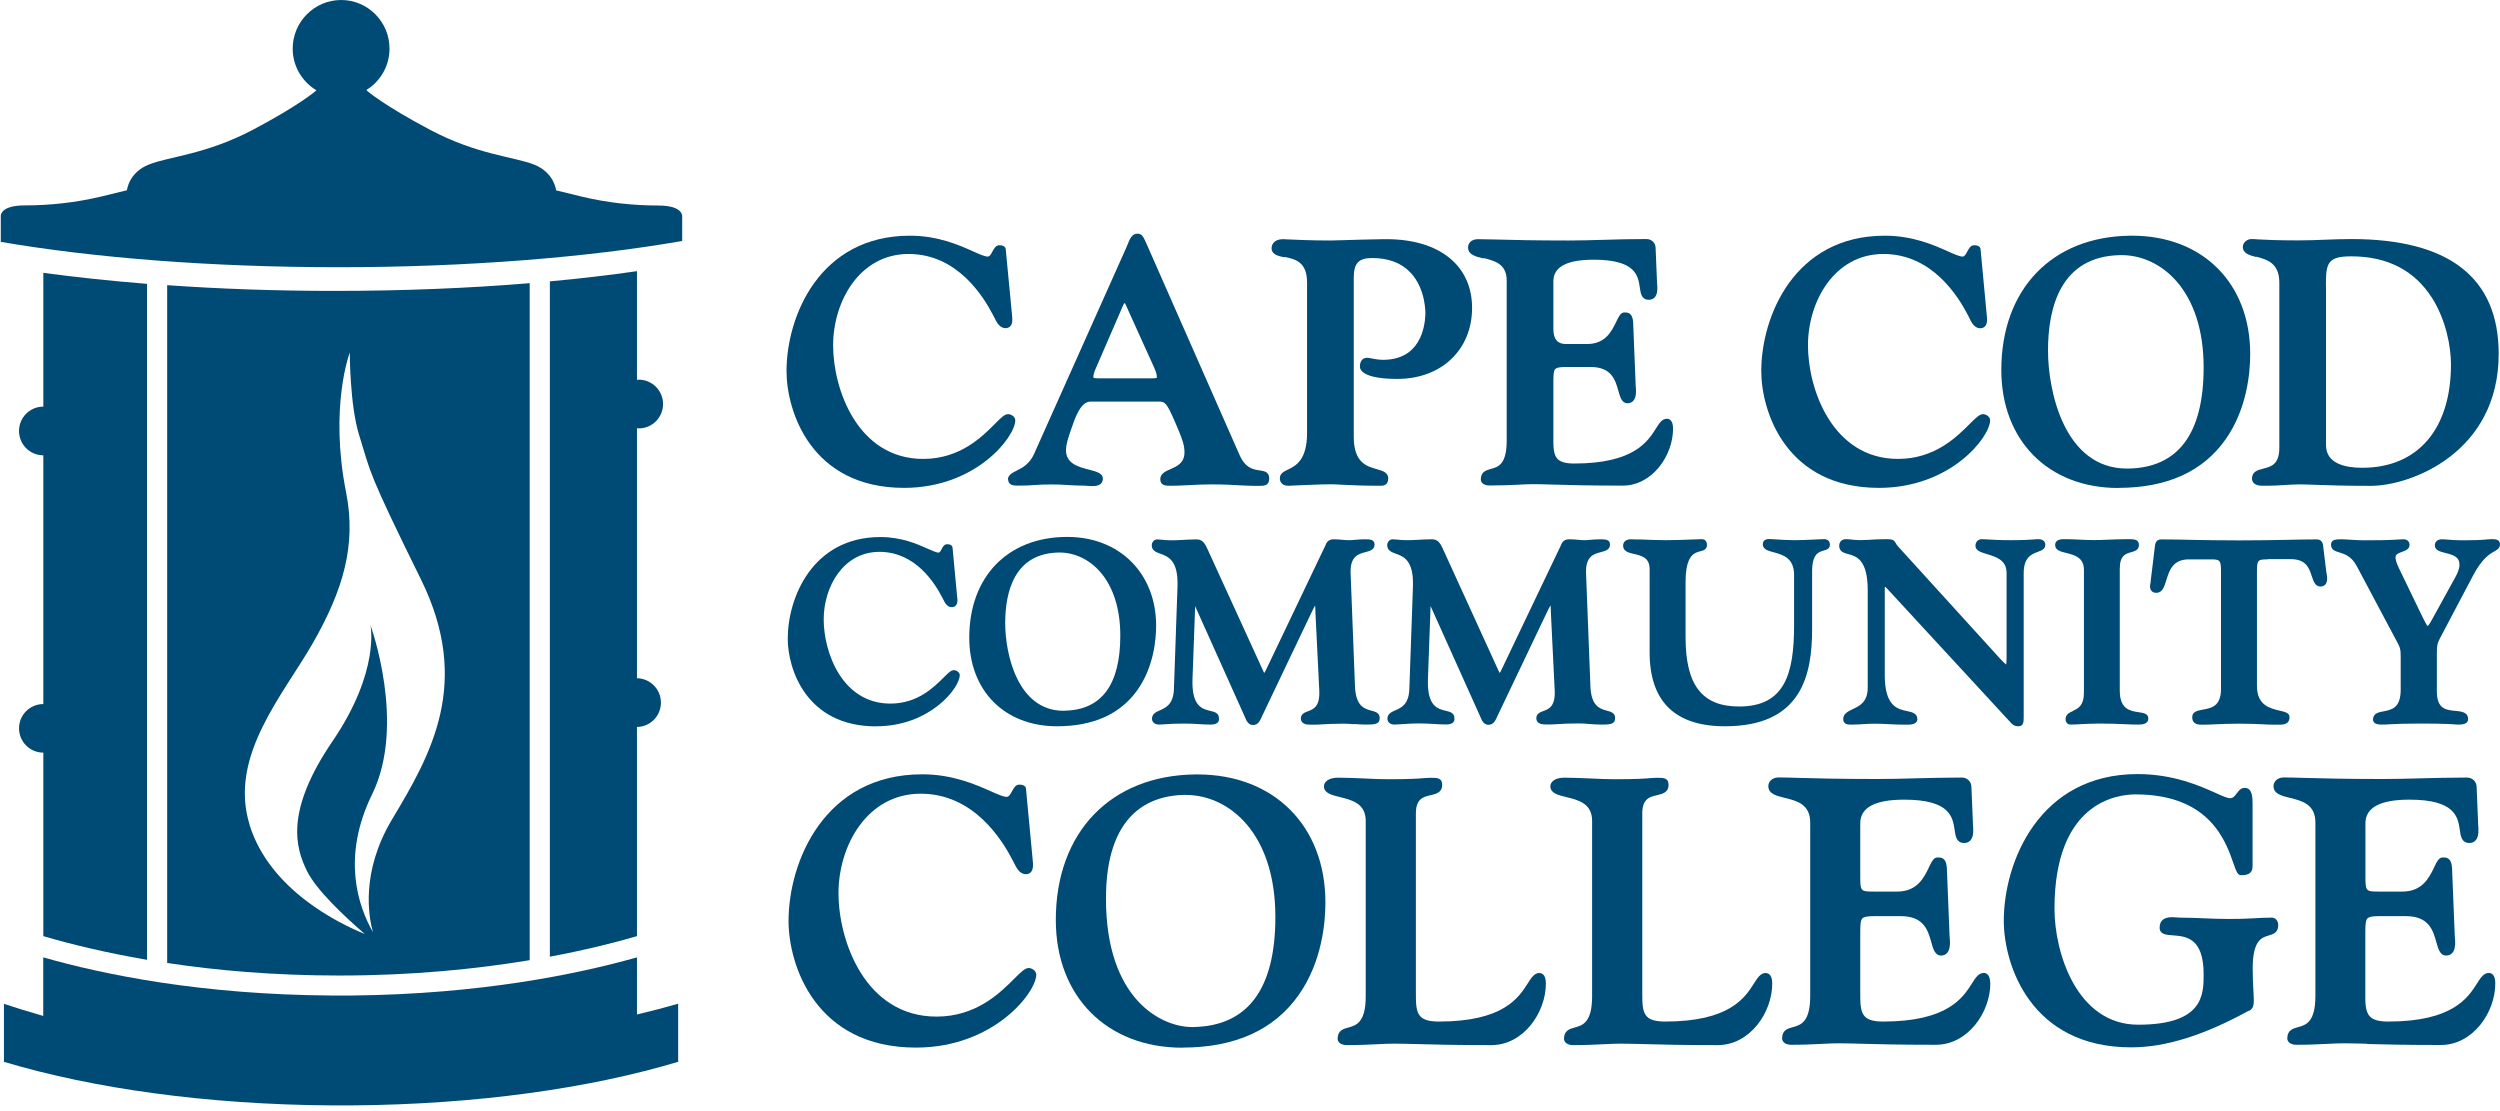 <svg width="108" height="48" viewBox="0 0 108 48" fill="none" xmlns="http://www.w3.org/2000/svg">
<g clip-path="url(#clip0_13368_8298)">
<path d="M44.764 42.094C44.764 41.934 44.571 41.818 44.44 41.818C44.281 41.818 44.106 41.993 43.821 42.274C43.207 42.89 42.177 43.917 40.46 43.917C37.374 43.917 36.223 40.645 36.223 38.584C36.223 36.524 37.466 34.288 39.773 34.288C42.08 34.288 43.299 36.3 43.749 37.168C43.768 37.202 43.787 37.241 43.807 37.28C43.908 37.484 44.044 37.765 44.319 37.765C44.435 37.765 44.503 37.716 44.537 37.673C44.653 37.542 44.629 37.314 44.614 37.168L44.324 34.09C44.324 34.041 44.305 33.896 44.034 33.896C43.87 33.896 43.792 34.046 43.72 34.182C43.642 34.327 43.584 34.424 43.487 34.424C43.347 34.424 43.11 34.318 42.801 34.182C42.143 33.891 41.151 33.45 39.84 33.45C35.603 33.45 34.065 37.236 34.065 39.787C34.065 41.678 35.217 45.256 39.57 45.256C42.926 45.256 44.769 42.88 44.769 42.094" fill="#004A76"/>
<path d="M51.178 34.342H51.232C53.094 34.342 55.096 35.99 55.096 39.612C55.096 42.73 53.901 44.33 51.546 44.368H51.488C50.206 44.368 47.778 43.21 47.778 38.822C47.778 35.166 49.631 34.366 51.183 34.337M51.082 45.256C53.36 45.256 55.053 44.485 56.112 42.972C57.108 41.547 57.258 39.864 57.258 38.987C57.258 35.675 55.033 33.455 51.73 33.455H51.657C47.981 33.488 45.611 35.951 45.611 39.743C45.611 43.045 47.812 45.261 51.082 45.261" fill="#004A76"/>
<path d="M66.511 42.032C66.284 42.032 66.158 42.23 65.998 42.482C65.606 43.098 64.954 44.131 62.158 44.131C61.766 44.131 61.514 44.063 61.369 43.917C61.161 43.709 61.166 43.331 61.166 42.807V35.137C61.166 34.502 61.49 34.424 61.805 34.352C62.037 34.298 62.303 34.235 62.303 33.905C62.303 33.6 62.085 33.6 61.785 33.6C61.708 33.6 61.631 33.605 61.529 33.614C61.302 33.634 60.925 33.663 59.976 33.663C59.677 33.663 59.309 33.648 58.922 33.629C58.53 33.614 58.129 33.595 57.805 33.595C57.384 33.595 57.195 33.784 57.195 33.968C57.195 34.264 57.529 34.347 57.882 34.434C58.409 34.56 58.999 34.71 58.999 35.462V43.045C58.999 44.179 58.584 44.296 58.25 44.388C58.032 44.446 57.785 44.519 57.785 44.873C57.785 44.999 57.892 45.149 58.187 45.149C58.69 45.149 59.12 45.13 59.502 45.11C59.783 45.096 60.025 45.086 60.233 45.086C60.523 45.086 60.837 45.096 61.234 45.105C61.926 45.125 62.879 45.149 64.426 45.149C65.814 45.149 66.782 43.743 66.782 42.487C66.782 42.08 66.588 42.036 66.506 42.036" fill="#004A76"/>
<path d="M76.285 42.032C76.058 42.032 75.932 42.23 75.773 42.482C75.381 43.098 74.728 44.131 71.932 44.131C71.54 44.131 71.289 44.063 71.149 43.917C70.941 43.709 70.946 43.331 70.946 42.807V35.137C70.946 34.502 71.27 34.424 71.584 34.352C71.816 34.298 72.082 34.235 72.082 33.905C72.082 33.6 71.865 33.6 71.565 33.6C71.487 33.6 71.41 33.605 71.308 33.614C71.081 33.634 70.704 33.663 69.756 33.663C69.456 33.663 69.088 33.648 68.701 33.629C68.31 33.614 67.908 33.595 67.584 33.595C67.163 33.595 66.975 33.784 66.975 33.968C66.975 34.264 67.308 34.347 67.661 34.434C68.189 34.56 68.779 34.71 68.779 35.462V43.045C68.779 44.179 68.363 44.296 68.029 44.388C67.811 44.446 67.565 44.519 67.565 44.873C67.565 44.999 67.671 45.149 67.966 45.149C68.469 45.149 68.9 45.13 69.282 45.11C69.562 45.096 69.804 45.086 70.012 45.086C70.302 45.086 70.617 45.096 71.013 45.105C71.71 45.125 72.658 45.149 74.206 45.149C75.594 45.149 76.561 43.743 76.561 42.487C76.561 42.08 76.368 42.036 76.285 42.036" fill="#004A76"/>
<path d="M85.978 42.482C85.978 42.075 85.785 42.031 85.702 42.031C85.475 42.031 85.349 42.23 85.19 42.482C84.798 43.098 84.145 44.131 81.349 44.131C80.957 44.131 80.706 44.063 80.566 43.917C80.358 43.709 80.363 43.331 80.363 42.807V42.657V40.398C80.363 40.01 80.363 39.772 80.454 39.675C80.522 39.607 80.662 39.578 80.938 39.578H82.123C83.12 39.578 83.294 40.208 83.434 40.713C83.516 41.004 83.594 41.28 83.85 41.28C83.961 41.28 84.053 41.241 84.116 41.168C84.275 40.989 84.242 40.654 84.222 40.451L84.106 37.537C84.092 37.193 83.985 37.042 83.748 37.042H83.7C83.535 37.042 83.448 37.222 83.332 37.464C83.12 37.91 82.825 38.516 81.959 38.516H80.953C80.363 38.516 80.363 38.502 80.363 37.813V35.568C80.363 34.886 80.996 34.545 82.263 34.545C84.246 34.545 84.358 35.302 84.44 35.855C84.479 36.131 84.522 36.417 84.856 36.417C84.967 36.417 85.054 36.378 85.122 36.305C85.277 36.136 85.248 35.816 85.233 35.627L85.165 33.993C85.165 33.794 85.011 33.59 84.745 33.59C84 33.59 83.352 33.61 82.723 33.624C82.162 33.639 81.635 33.653 81.098 33.653C79.487 33.653 78.423 33.624 77.722 33.605C77.349 33.595 77.069 33.585 76.841 33.585C76.546 33.585 76.392 33.775 76.392 33.959C76.392 34.293 76.735 34.38 77.103 34.468C77.615 34.594 78.201 34.739 78.201 35.53V43.03C78.201 44.165 77.785 44.281 77.451 44.373C77.233 44.431 76.987 44.499 76.987 44.858C76.987 44.984 77.093 45.135 77.388 45.135C77.891 45.135 78.322 45.115 78.704 45.096C78.984 45.081 79.226 45.071 79.434 45.071C79.724 45.071 80.038 45.081 80.435 45.091C81.132 45.11 82.08 45.135 83.627 45.135C85.016 45.135 85.983 43.728 85.983 42.473" fill="#004A76"/>
<path d="M97.151 43.675C97.354 43.564 97.364 43.418 97.364 43.171C97.364 43.088 97.359 42.972 97.349 42.827C97.335 42.584 97.316 42.255 97.316 41.842C97.316 40.616 97.703 40.504 98.012 40.412C98.206 40.354 98.418 40.291 98.418 39.966C98.418 39.753 98.278 39.641 98.143 39.641C97.853 39.641 97.567 39.656 97.287 39.675C96.648 39.709 95.957 39.704 95.303 39.675C94.936 39.66 94.559 39.641 94.181 39.641C94.138 39.641 94.09 39.641 94.036 39.632C93.973 39.632 93.901 39.622 93.833 39.622C93.48 39.622 93.296 39.772 93.296 40.073C93.296 40.373 93.591 40.388 93.872 40.407C94.433 40.451 95.197 40.509 95.197 42.09C95.197 42.958 95.197 44.267 92.368 44.267C89.736 44.267 88.754 41.188 88.754 39.253C88.754 34.676 91.434 34.318 92.256 34.318C95.449 34.318 96.15 36.33 96.484 37.294C96.605 37.639 96.663 37.808 96.813 37.808C97.059 37.808 97.311 37.765 97.311 37.42V34.744C97.311 34.477 97.311 34.036 96.972 34.036C96.803 34.036 96.711 34.162 96.629 34.274C96.532 34.405 96.464 34.482 96.334 34.482C96.222 34.482 96 34.385 95.724 34.259C95.042 33.954 93.901 33.44 92.339 33.44C88.102 33.44 86.564 37.227 86.564 39.777C86.564 41.668 87.715 45.246 92.068 45.246C93.548 45.246 95.212 44.727 97.151 43.66" fill="#004A76"/>
<path d="M102.25 45.1C102.946 45.12 103.894 45.144 105.442 45.144C106.83 45.144 107.797 43.738 107.797 42.482C107.797 42.075 107.604 42.031 107.522 42.031C107.294 42.031 107.169 42.23 107.009 42.482C106.617 43.098 105.964 44.131 103.169 44.131C102.777 44.131 102.525 44.063 102.385 43.917C102.177 43.709 102.177 43.331 102.182 42.807V40.398C102.182 40.01 102.182 39.772 102.274 39.675C102.342 39.607 102.482 39.578 102.758 39.578H103.943C104.939 39.578 105.113 40.208 105.253 40.713C105.336 41.004 105.413 41.28 105.669 41.28C105.781 41.28 105.872 41.241 105.94 41.168C106.1 40.989 106.066 40.654 106.047 40.451L105.93 37.537C105.916 37.193 105.81 37.042 105.573 37.042H105.524C105.36 37.042 105.273 37.222 105.157 37.464C104.944 37.91 104.649 38.516 103.783 38.516H102.777C102.187 38.516 102.187 38.502 102.187 37.813V35.568C102.187 34.886 102.82 34.545 104.088 34.545C106.071 34.545 106.182 35.302 106.264 35.855C106.303 36.131 106.346 36.417 106.68 36.417C106.791 36.417 106.878 36.378 106.946 36.305C107.101 36.136 107.072 35.816 107.057 35.627L106.99 33.993C106.99 33.794 106.835 33.59 106.569 33.59C105.824 33.59 105.176 33.61 104.547 33.624C103.986 33.639 103.459 33.653 102.922 33.653C101.311 33.653 100.247 33.624 99.546 33.605C99.174 33.595 98.893 33.585 98.666 33.585C98.371 33.585 98.216 33.775 98.216 33.959C98.216 34.293 98.559 34.38 98.927 34.468C99.439 34.594 100.025 34.739 100.025 35.53V43.03C100.025 44.165 99.609 44.281 99.275 44.373C99.057 44.431 98.811 44.504 98.811 44.858C98.811 44.984 98.917 45.135 99.212 45.135C99.715 45.135 100.146 45.115 100.528 45.096C100.808 45.081 101.05 45.071 101.258 45.071C101.548 45.071 101.863 45.081 102.259 45.091" fill="#004A76"/>
<path d="M37.852 31.375C40.179 31.375 41.461 29.716 41.461 29.168C41.461 29.038 41.311 28.95 41.209 28.95C41.083 28.95 40.962 29.072 40.759 29.275C40.338 29.692 39.637 30.395 38.467 30.395C36.367 30.395 35.584 28.165 35.584 26.759C35.584 25.353 36.425 23.84 37.993 23.84C39.56 23.84 40.392 25.212 40.701 25.804C40.716 25.828 40.725 25.852 40.74 25.881C40.812 26.027 40.909 26.23 41.117 26.23C41.209 26.23 41.262 26.192 41.291 26.157C41.383 26.056 41.364 25.891 41.349 25.784L41.151 23.675C41.151 23.646 41.141 23.51 40.919 23.51C40.788 23.51 40.725 23.627 40.677 23.724C40.629 23.816 40.595 23.874 40.546 23.874C40.459 23.874 40.285 23.796 40.087 23.709C39.632 23.505 38.945 23.2 38.036 23.2C35.1 23.2 34.031 25.823 34.031 27.588C34.031 28.902 34.829 31.379 37.847 31.379" fill="#004A76"/>
<path d="M45.983 30.705H45.945C43.952 30.705 43.425 28.233 43.425 26.924C43.425 25.552 43.826 23.903 45.737 23.869H45.77C47.033 23.869 48.397 24.994 48.397 27.462C48.397 29.585 47.584 30.676 45.988 30.701M49.151 29.789C49.838 28.8 49.945 27.636 49.945 27.03C49.945 24.771 48.368 23.195 46.109 23.195H46.061C43.517 23.215 41.872 24.926 41.872 27.549C41.872 29.837 43.396 31.375 45.664 31.375C47.241 31.375 48.416 30.841 49.151 29.789Z" fill="#004A76"/>
<path d="M58.496 31.277C58.651 31.287 58.81 31.302 58.975 31.302C59.367 31.302 59.603 31.302 59.603 31.016C59.603 30.797 59.415 30.744 59.246 30.701C58.946 30.618 58.568 30.516 58.535 29.644L58.346 24.761C58.322 24.029 58.68 23.932 58.994 23.85C59.178 23.801 59.381 23.748 59.381 23.53C59.381 23.311 59.202 23.297 58.965 23.297C58.791 23.297 58.646 23.311 58.52 23.321C58.346 23.341 58.211 23.341 58.017 23.321C57.901 23.311 57.766 23.297 57.616 23.297C57.359 23.297 57.291 23.471 57.253 23.573L54.699 28.921C54.689 28.955 54.646 29.033 54.612 29.072C54.597 29.047 54.578 29.004 54.564 28.97L52.145 23.68C52 23.365 51.874 23.302 51.671 23.302C51.468 23.302 51.255 23.316 51.062 23.326C50.612 23.355 50.356 23.336 50.186 23.316C50.109 23.307 50.046 23.302 49.988 23.302C49.853 23.302 49.756 23.433 49.756 23.554C49.756 23.787 49.944 23.855 50.133 23.922C50.462 24.044 50.907 24.204 50.868 25.333L50.714 29.765C50.689 30.429 50.365 30.57 50.109 30.686C49.94 30.759 49.766 30.836 49.766 31.05C49.766 31.176 49.862 31.302 50.075 31.302C50.133 31.302 50.225 31.297 50.336 31.287C50.539 31.273 50.82 31.258 51.163 31.258C51.429 31.258 51.618 31.273 51.797 31.282C51.957 31.292 52.111 31.302 52.295 31.302C52.45 31.302 52.547 31.273 52.609 31.21C52.668 31.147 52.663 31.069 52.658 31.025C52.658 30.797 52.455 30.749 52.281 30.71C51.942 30.628 51.473 30.516 51.516 29.333L51.628 26.245C51.628 26.221 51.628 26.201 51.628 26.182L53.77 30.953L53.79 31.001C53.843 31.127 53.925 31.321 54.133 31.321C54.341 31.321 54.428 31.142 54.486 31.011L56.59 26.599C56.692 26.381 56.764 26.24 56.813 26.157C56.822 26.25 56.827 26.381 56.827 26.473L56.992 29.813C57.03 30.531 56.74 30.637 56.508 30.725C56.363 30.778 56.198 30.841 56.198 31.04C56.198 31.151 56.257 31.234 56.363 31.273C56.44 31.302 56.542 31.307 56.629 31.307H56.808C56.905 31.307 57.001 31.297 57.122 31.292C57.321 31.282 57.591 31.263 58.036 31.263C58.191 31.263 58.351 31.273 58.501 31.287" fill="#004A76"/>
<path d="M68.202 31.253C68.357 31.253 68.517 31.263 68.667 31.277C68.822 31.287 68.981 31.302 69.146 31.302C69.537 31.302 69.774 31.302 69.774 31.016C69.774 30.797 69.586 30.744 69.416 30.701C69.117 30.618 68.739 30.516 68.706 29.644L68.517 24.761C68.493 24.024 68.851 23.932 69.165 23.85C69.349 23.801 69.552 23.748 69.552 23.53C69.552 23.311 69.368 23.297 69.136 23.297C68.962 23.297 68.817 23.311 68.691 23.321C68.517 23.341 68.381 23.341 68.188 23.321C68.072 23.307 67.936 23.297 67.787 23.297C67.53 23.297 67.462 23.471 67.424 23.573L64.87 28.921C64.86 28.955 64.817 29.033 64.783 29.072C64.768 29.047 64.749 29.004 64.734 28.97L62.316 23.675C62.171 23.36 62.045 23.297 61.842 23.297C61.639 23.297 61.426 23.311 61.233 23.321C60.783 23.35 60.526 23.331 60.357 23.311C60.28 23.302 60.217 23.297 60.159 23.297C60.023 23.297 59.927 23.433 59.927 23.549C59.927 23.782 60.12 23.855 60.304 23.922C60.633 24.039 61.078 24.204 61.039 25.333L60.884 29.765C60.86 30.429 60.541 30.57 60.28 30.686C60.111 30.759 59.936 30.836 59.936 31.05C59.936 31.176 60.033 31.302 60.246 31.302C60.304 31.302 60.396 31.297 60.507 31.287C60.71 31.273 60.986 31.253 61.334 31.253C61.6 31.253 61.784 31.268 61.968 31.277C62.127 31.287 62.282 31.297 62.466 31.297C62.621 31.297 62.718 31.268 62.78 31.205C62.839 31.137 62.834 31.064 62.829 31.02C62.829 30.793 62.626 30.744 62.452 30.705C62.113 30.623 61.644 30.516 61.687 29.328L61.799 26.24C61.799 26.216 61.799 26.192 61.799 26.177L63.941 30.943L63.961 30.991C64.014 31.117 64.096 31.311 64.304 31.311C64.512 31.311 64.599 31.132 64.657 31.001L66.761 26.589C66.863 26.366 66.935 26.23 66.984 26.148C66.993 26.24 66.998 26.371 66.998 26.463L67.162 29.804C67.201 30.521 66.911 30.628 66.679 30.715C66.534 30.768 66.369 30.831 66.369 31.03C66.369 31.142 66.427 31.224 66.534 31.263C66.611 31.292 66.713 31.297 66.8 31.297H66.979C67.076 31.297 67.172 31.287 67.293 31.282C67.491 31.268 67.762 31.253 68.207 31.253" fill="#004A76"/>
<path d="M70.79 23.307C70.621 23.302 70.495 23.297 70.447 23.297C70.283 23.297 70.118 23.379 70.118 23.573C70.118 23.821 70.36 23.879 70.597 23.932C70.926 24.01 71.264 24.092 71.264 24.587V28.179C71.264 30.303 72.358 31.375 74.52 31.375C77.852 31.375 78.283 29.13 78.283 27.176V24.684C78.283 23.922 78.573 23.845 78.786 23.782C78.897 23.753 79.052 23.709 79.052 23.535C79.052 23.292 78.839 23.282 78.752 23.292L78.321 23.311C78.007 23.326 77.76 23.336 77.504 23.336C77.219 23.336 76.943 23.316 76.648 23.297H76.58C76.556 23.297 76.527 23.292 76.503 23.287C76.474 23.287 76.44 23.287 76.411 23.287C76.188 23.287 76.154 23.433 76.154 23.515C76.154 23.733 76.382 23.796 76.624 23.859C77.015 23.966 77.504 24.097 77.504 24.834V27.016C77.504 29.12 77.098 30.521 75.129 30.521C73.533 30.521 72.817 29.6 72.817 27.535V25.144C72.817 23.981 73.199 23.879 73.451 23.816C73.581 23.782 73.741 23.743 73.741 23.544C73.741 23.389 73.654 23.292 73.518 23.292C73.436 23.292 73.277 23.297 73.073 23.307C72.754 23.321 72.314 23.336 71.966 23.336C71.618 23.336 71.115 23.316 70.795 23.302" fill="#004A76"/>
<path d="M81.441 25.353C81.441 25.353 81.494 25.392 81.547 25.454L86.839 31.19C86.916 31.277 86.999 31.375 87.192 31.375C87.424 31.375 87.424 31.185 87.424 30.943V24.756C87.424 24.073 87.763 23.942 88.034 23.84C88.193 23.782 88.358 23.719 88.358 23.535C88.358 23.462 88.329 23.292 88.048 23.292C88.019 23.292 87.971 23.292 87.893 23.302C87.71 23.316 87.371 23.336 86.868 23.336C86.365 23.336 86.05 23.316 85.847 23.302C85.746 23.297 85.673 23.292 85.615 23.292C85.427 23.292 85.34 23.438 85.34 23.578C85.34 23.787 85.572 23.859 85.838 23.937C86.234 24.058 86.684 24.194 86.684 24.747V28.417C86.684 28.582 86.674 28.664 86.665 28.708C86.616 28.674 86.534 28.591 86.423 28.475L82.002 23.612C81.944 23.554 81.92 23.505 81.9 23.467C81.828 23.336 81.765 23.292 81.514 23.292C81.17 23.292 80.924 23.307 80.725 23.321C80.474 23.336 80.28 23.341 80.058 23.316C79.956 23.307 79.85 23.292 79.739 23.292C79.569 23.292 79.453 23.409 79.453 23.578C79.453 23.83 79.661 23.889 79.845 23.937C80.198 24.034 80.686 24.17 80.686 25.508V29.697C80.686 30.327 80.343 30.492 80.034 30.637C79.835 30.735 79.627 30.831 79.627 31.064C79.627 31.151 79.661 31.302 79.908 31.302C79.937 31.302 79.971 31.302 80.004 31.302C80.029 31.302 80.048 31.302 80.067 31.302C80.213 31.302 80.358 31.292 80.507 31.282C80.822 31.258 81.17 31.258 81.547 31.282C81.765 31.292 82.017 31.307 82.312 31.307H82.37C82.505 31.307 82.829 31.307 82.829 31.064C82.829 30.822 82.607 30.764 82.389 30.72C81.978 30.633 81.422 30.516 81.422 29.178V25.43C81.422 25.396 81.422 25.377 81.427 25.362" fill="#004A76"/>
<path d="M89.547 30.72C89.402 30.783 89.233 30.856 89.233 31.069C89.233 31.21 89.32 31.302 89.451 31.302C89.581 31.302 89.741 31.292 89.925 31.282C90.157 31.273 90.423 31.258 90.684 31.258C91.187 31.258 91.54 31.273 91.826 31.287C92.024 31.297 92.193 31.302 92.358 31.302C92.503 31.302 92.807 31.302 92.807 31.035C92.807 30.831 92.599 30.797 92.396 30.768C92.029 30.715 91.574 30.647 91.574 29.833V24.572C91.574 23.99 91.835 23.918 92.067 23.855C92.217 23.811 92.401 23.762 92.401 23.544C92.401 23.292 92.188 23.292 91.917 23.292C91.564 23.292 91.284 23.307 91.037 23.316C90.636 23.336 90.302 23.336 89.915 23.316C89.697 23.307 89.475 23.292 89.257 23.292H89.151C88.846 23.292 88.783 23.428 88.783 23.544C88.783 23.767 89.015 23.83 89.267 23.889C89.625 23.981 90.026 24.082 90.026 24.621V29.91C90.026 30.497 89.77 30.608 89.547 30.71" fill="#004A76"/>
<path d="M97.959 24.155H98.96C99.628 24.155 99.754 24.543 99.87 24.892C99.942 25.11 100.015 25.338 100.247 25.338C100.363 25.338 100.426 25.285 100.46 25.246C100.576 25.105 100.527 24.858 100.498 24.713L100.368 23.656V23.631C100.358 23.535 100.334 23.302 100.092 23.302C99.637 23.302 99.241 23.311 98.796 23.321C98.244 23.331 97.621 23.345 96.726 23.345C95.831 23.345 95.207 23.331 94.656 23.321C94.211 23.311 93.814 23.302 93.359 23.302C93.118 23.302 93.098 23.53 93.088 23.631L92.909 25.105V25.149C92.88 25.265 92.856 25.421 92.943 25.522C92.992 25.581 93.059 25.61 93.151 25.61C93.417 25.61 93.5 25.343 93.587 25.057C93.717 24.64 93.867 24.165 94.559 24.165H95.483C95.879 24.165 95.947 24.179 95.947 24.65V29.765C95.947 30.516 95.526 30.589 95.159 30.657C94.946 30.696 94.704 30.739 94.704 30.977C94.704 31.307 94.984 31.307 95.139 31.307H95.188C95.381 31.307 95.56 31.297 95.758 31.287C96.019 31.277 96.31 31.263 96.726 31.263C97.142 31.263 97.432 31.277 97.693 31.287C97.896 31.297 98.075 31.307 98.269 31.307H98.448C98.617 31.307 98.907 31.307 98.907 30.977C98.907 30.797 98.714 30.754 98.486 30.701C98.07 30.604 97.5 30.473 97.5 29.634V24.65C97.5 24.179 97.567 24.165 97.964 24.165" fill="#004A76"/>
<path d="M107.376 23.311C107.197 23.326 106.95 23.341 106.438 23.341C106.06 23.341 105.833 23.321 105.683 23.307C105.601 23.302 105.543 23.297 105.494 23.297C105.267 23.297 105.185 23.433 105.185 23.559C105.185 23.777 105.417 23.83 105.644 23.889C105.997 23.976 106.249 24.058 106.249 24.398C106.249 24.465 106.249 24.611 106.065 24.945L105.064 26.764C104.933 27.006 104.88 27.04 104.88 27.045C104.832 27.021 104.706 26.764 104.624 26.594L103.632 24.543C103.506 24.276 103.487 24.16 103.487 24.078C103.487 23.956 103.579 23.908 103.768 23.84C103.913 23.787 104.092 23.724 104.092 23.539C104.092 23.428 104.024 23.297 103.831 23.297H103.797C103.129 23.341 102.655 23.341 102.196 23.341C101.857 23.341 101.625 23.321 101.456 23.311C101.349 23.302 101.262 23.297 101.185 23.297C100.924 23.297 100.701 23.297 100.701 23.53C100.701 23.762 100.885 23.811 101.059 23.864C101.291 23.937 101.581 24.024 101.809 24.451L103.545 27.714C103.671 27.947 103.71 28.015 103.71 28.359V29.794C103.71 30.589 103.318 30.662 102.97 30.73C102.757 30.768 102.515 30.817 102.515 31.084C102.515 31.302 102.791 31.302 102.912 31.302C103.023 31.302 103.139 31.297 103.284 31.287C103.54 31.273 103.898 31.258 104.532 31.258C105.625 31.258 105.964 31.287 106.089 31.297C106.128 31.297 106.152 31.302 106.172 31.302C106.331 31.302 106.621 31.302 106.621 31.069C106.621 30.759 106.331 30.735 106.08 30.71C105.683 30.676 105.272 30.637 105.272 29.876V28.233C105.272 27.85 105.301 27.787 105.402 27.583L106.844 24.849C107.236 24.111 107.565 23.927 107.763 23.816C107.889 23.743 108 23.68 108 23.51C108 23.428 107.961 23.292 107.705 23.292C107.584 23.292 107.497 23.297 107.381 23.307" fill="#004A76"/>
<path d="M39.057 21.076C42.157 21.076 43.86 18.88 43.86 18.153C43.86 17.997 43.676 17.891 43.55 17.891C43.396 17.891 43.236 18.051 42.975 18.317C42.409 18.885 41.461 19.825 39.884 19.825C37.05 19.825 35.991 16.814 35.991 14.919C35.991 13.023 37.132 10.972 39.251 10.972C41.369 10.972 42.491 12.824 42.907 13.624C42.922 13.653 42.941 13.692 42.96 13.726C43.052 13.915 43.183 14.177 43.439 14.177C43.546 14.177 43.613 14.129 43.647 14.09C43.758 13.964 43.734 13.755 43.72 13.614L43.449 10.783C43.449 10.739 43.429 10.594 43.173 10.594C43.018 10.594 42.941 10.739 42.873 10.865C42.806 10.996 42.752 11.084 42.67 11.084C42.544 11.084 42.322 10.987 42.041 10.861C41.437 10.589 40.523 10.182 39.309 10.182C35.396 10.182 33.978 13.678 33.978 16.029C33.978 17.774 35.043 21.076 39.057 21.076Z" fill="#004A76"/>
<path d="M47.347 15.893L48.518 13.193C48.547 13.134 48.566 13.105 48.581 13.086C48.591 13.101 48.6 13.115 48.615 13.13L49.824 15.801L49.863 15.889C49.921 16.029 49.979 16.155 49.979 16.315C49.95 16.344 49.785 16.344 49.732 16.344H47.599H47.473C47.42 16.344 47.256 16.344 47.231 16.31C47.231 16.16 47.289 16.029 47.347 15.893ZM43.551 20.713C43.551 20.819 43.604 20.902 43.701 20.945C43.773 20.974 43.86 20.979 43.947 20.979H44.097C44.31 20.979 44.533 20.965 44.74 20.95C45.181 20.921 45.645 20.921 46.08 20.95C46.308 20.965 46.54 20.979 46.777 20.979C46.835 20.979 46.903 20.979 46.965 20.989C47.038 20.989 47.111 20.999 47.178 20.999C47.294 20.999 47.643 20.999 47.643 20.674C47.643 20.446 47.367 20.373 47.053 20.291C46.583 20.17 46.051 20.029 46.051 19.447C46.051 19.161 46.201 18.749 46.308 18.448L46.356 18.313C46.69 17.348 46.985 17.348 47.159 17.348H50.061C50.366 17.348 50.424 17.43 50.912 18.584C51.077 18.987 51.169 19.234 51.169 19.535C51.169 20 50.859 20.136 50.564 20.267C50.346 20.364 50.124 20.461 50.124 20.703C50.124 20.984 50.39 20.984 50.516 20.984H50.68C50.873 20.984 51.096 20.97 51.328 20.96C51.618 20.945 51.943 20.926 52.3 20.926C52.857 20.926 53.219 20.945 53.539 20.965C53.771 20.974 53.974 20.989 54.201 20.989H54.4C54.603 20.989 54.83 20.989 54.83 20.669C54.83 20.378 54.608 20.349 54.414 20.32C54.143 20.281 53.809 20.233 53.553 19.665L49.572 10.628C49.384 10.196 49.336 10.095 49.127 10.095C48.9 10.095 48.803 10.337 48.716 10.55C48.702 10.589 48.682 10.633 48.668 10.671L44.673 19.607C44.474 20.053 44.165 20.209 43.913 20.334C43.725 20.431 43.541 20.519 43.541 20.727" fill="#004A76"/>
<path d="M55.488 11.098C55.947 11.195 56.465 11.302 56.465 12.204V18.705C56.465 19.888 55.967 20.126 55.638 20.286C55.459 20.373 55.29 20.456 55.29 20.659C55.29 20.819 55.372 20.897 55.44 20.936C55.498 20.97 55.57 20.984 55.652 20.984H55.701C55.725 20.984 55.836 20.979 55.991 20.97C56.373 20.955 57.094 20.921 57.514 20.921C57.63 20.921 57.785 20.931 57.984 20.941C58.351 20.96 58.854 20.984 59.517 20.984H59.628C59.739 20.984 59.971 20.984 59.971 20.664C59.971 20.407 59.725 20.339 59.488 20.271C59.038 20.145 58.482 19.99 58.482 18.861V12.005C58.482 11.37 58.69 11.147 59.28 11.147C59.976 11.147 60.533 11.355 60.924 11.767C61.616 12.485 61.577 13.571 61.577 13.585C61.553 14.172 61.331 15.544 59.749 15.544C59.556 15.544 59.391 15.51 59.261 15.486C59.173 15.467 59.111 15.457 59.053 15.457C58.864 15.457 58.748 15.602 58.748 15.84C58.748 15.966 58.864 16.369 60.368 16.369C62.269 16.369 63.594 15.108 63.594 13.299C63.594 11.491 62.211 10.332 59.889 10.332H59.778C59.125 10.342 58.467 10.361 58.017 10.376C57.752 10.385 57.558 10.39 57.481 10.39C56.624 10.39 55.957 10.356 55.633 10.342C55.536 10.337 55.473 10.332 55.444 10.332C54.946 10.332 54.932 10.676 54.932 10.715C54.932 11.001 55.217 11.059 55.488 11.118" fill="#004A76"/>
<path d="M64.087 11.147C64.557 11.263 65.089 11.394 65.089 12.116V19.03C65.089 20.068 64.726 20.17 64.407 20.257C64.204 20.315 63.971 20.378 63.971 20.713C63.971 20.834 64.073 20.974 64.353 20.974C64.818 20.974 65.214 20.955 65.563 20.941C65.819 20.926 66.041 20.916 66.24 20.916C66.506 20.916 66.796 20.926 67.159 20.936C67.797 20.955 68.673 20.979 70.1 20.979C71.381 20.979 72.276 19.68 72.276 18.516C72.276 18.133 72.092 18.09 72.015 18.09C71.802 18.09 71.686 18.274 71.536 18.512C71.178 19.079 70.578 20.024 68.005 20.024C67.647 20.024 67.42 19.961 67.289 19.83C67.101 19.641 67.101 19.292 67.106 18.812V18.676V16.596C67.106 16.242 67.106 16.024 67.188 15.942C67.246 15.884 67.376 15.854 67.623 15.854H68.716C69.626 15.854 69.785 16.427 69.916 16.892C69.993 17.164 70.066 17.421 70.308 17.421C70.409 17.421 70.496 17.387 70.559 17.314C70.709 17.149 70.68 16.834 70.661 16.65L70.554 13.964C70.544 13.644 70.433 13.498 70.216 13.498H70.172C70.012 13.498 69.93 13.673 69.824 13.896C69.626 14.303 69.359 14.861 68.566 14.861H67.638C67.283 14.861 67.106 14.647 67.106 14.221V12.15C67.106 11.53 67.686 11.219 68.847 11.219C70.665 11.219 70.767 11.913 70.84 12.422C70.878 12.684 70.917 12.95 71.231 12.95C71.333 12.95 71.42 12.916 71.483 12.848C71.628 12.688 71.604 12.393 71.584 12.213L71.522 10.71C71.522 10.521 71.376 10.327 71.125 10.327C70.438 10.327 69.843 10.342 69.258 10.361C68.745 10.376 68.257 10.39 67.763 10.39C66.278 10.39 65.301 10.366 64.653 10.347C64.31 10.337 64.049 10.332 63.846 10.332C63.565 10.332 63.42 10.507 63.42 10.686C63.42 11.001 63.739 11.084 64.083 11.166" fill="#004A76"/>
<path d="M81.17 21.076C84.271 21.076 85.973 18.88 85.973 18.153C85.973 17.997 85.79 17.891 85.668 17.891C85.514 17.891 85.354 18.051 85.088 18.317C84.522 18.885 83.574 19.825 81.997 19.825C79.163 19.825 78.104 16.814 78.104 14.919C78.104 13.023 79.245 10.972 81.364 10.972C83.482 10.972 84.604 12.824 85.02 13.624C85.035 13.653 85.054 13.687 85.069 13.726C85.161 13.92 85.291 14.182 85.548 14.182C85.654 14.182 85.722 14.133 85.756 14.095C85.867 13.969 85.843 13.76 85.828 13.619L85.562 10.783C85.562 10.739 85.543 10.594 85.286 10.594C85.132 10.594 85.054 10.739 84.987 10.865C84.914 11.001 84.866 11.084 84.783 11.084C84.658 11.084 84.435 10.987 84.155 10.861C83.55 10.589 82.636 10.182 81.422 10.182C77.509 10.182 76.087 13.678 76.087 16.029C76.087 17.774 77.151 21.076 81.17 21.076Z" fill="#004A76"/>
<path d="M91.599 11.021H91.647C93.359 11.021 95.197 12.538 95.197 15.869C95.197 18.735 94.099 20.208 91.937 20.242H91.884C89.185 20.242 88.474 16.907 88.474 15.142C88.474 13.285 89.016 11.064 91.603 11.021M91.511 21.076C93.615 21.076 95.178 20.368 96.155 18.967C97.074 17.653 97.209 16.097 97.209 15.292C97.209 12.238 95.158 10.182 92.106 10.182H92.039C88.648 10.211 86.457 12.49 86.457 15.985C86.457 19.03 88.489 21.081 91.507 21.081" fill="#004A76"/>
<path d="M100.479 12.364C100.479 11.384 100.528 11.074 101.573 11.074C103.14 11.074 104.315 11.685 105.074 12.887C105.669 13.833 105.882 14.982 105.882 15.743C105.882 18.536 104.45 20.208 102.047 20.208C101.331 20.208 100.484 20.039 100.484 19.229V12.359L100.479 12.364ZM97.466 11.088C97.935 11.214 98.467 11.355 98.467 12.218V19.341C98.467 20.068 98.114 20.16 97.766 20.247C97.544 20.305 97.287 20.368 97.287 20.669C97.287 20.97 97.621 20.984 97.732 20.984C97.776 20.984 97.819 20.984 97.863 20.984C97.901 20.984 97.94 20.984 97.979 20.984C98.211 20.984 98.438 20.97 98.666 20.955C98.883 20.941 99.111 20.926 99.338 20.926C99.531 20.926 99.764 20.936 100.059 20.945C100.586 20.965 101.316 20.989 102.419 20.989C104.151 20.989 107.943 19.554 107.943 15.287C107.943 11.995 105.8 10.327 101.577 10.327C101.195 10.327 100.808 10.342 100.431 10.356C100.059 10.371 99.672 10.385 99.294 10.385C98.284 10.385 97.829 10.356 97.558 10.342C97.432 10.332 97.345 10.327 97.258 10.327C97.103 10.327 96.891 10.453 96.891 10.667C96.891 10.948 97.171 11.025 97.466 11.103" fill="#004A76"/>
<path d="M0.029 10.448C4.044 11.137 9.118 11.544 14.641 11.544C20.165 11.544 25.422 11.118 29.471 10.41V9.338C29.471 9.338 29.509 8.878 28.436 8.878C27.362 8.878 26.249 8.761 25.137 8.495L24.024 8.223C24.024 8.223 23.947 7.452 23.067 7.108C22.186 6.764 20.61 6.686 18.573 5.605C16.537 4.528 15.845 3.913 15.845 3.913C15.845 3.913 15.845 3.898 15.841 3.879C16.431 3.51 16.827 2.851 16.827 2.099C16.827 0.941 15.889 0 14.738 0C13.587 0 12.644 0.941 12.644 2.099C12.644 2.865 13.055 3.53 13.664 3.898C13.664 3.903 13.664 3.908 13.664 3.908C13.664 3.908 12.973 4.524 10.936 5.6C8.9 6.676 7.328 6.754 6.443 7.103C5.558 7.447 5.485 8.218 5.485 8.218L4.373 8.49C3.26 8.756 2.148 8.873 1.069 8.873C-0.009 8.873 0.034 9.333 0.034 9.333V10.444L0.029 10.448Z" fill="#004A76"/>
<path d="M23.754 12.155V41.328C25.263 41.047 26.525 40.732 27.517 40.441V31.404C28.093 31.399 28.552 30.928 28.552 30.352C28.552 29.774 28.088 29.309 27.517 29.299V18.497C27.541 18.497 27.57 18.507 27.594 18.507C28.175 18.507 28.644 18.036 28.644 17.454C28.644 16.873 28.175 16.402 27.594 16.402C27.57 16.402 27.541 16.407 27.517 16.412V11.714C26.337 11.884 25.074 12.034 23.754 12.155Z" fill="#004A76"/>
<path d="M29.297 45.871V43.36C28.726 43.525 28.131 43.68 27.517 43.825V41.358C24.929 42.09 20.741 42.948 15.232 43.006H14.317C8.697 42.972 4.46 42.099 1.868 41.358V43.888C1.2 43.699 0.629 43.52 0.17 43.365V45.871C4.005 47.02 8.934 47.719 14.332 47.753H15.203C20.571 47.714 25.476 47.016 29.292 45.871" fill="#004A76"/>
<path d="M0.822 31.462C0.822 32.044 1.291 32.514 1.872 32.514V40.441C3.013 40.776 4.513 41.149 6.351 41.464V12.262C4.774 12.136 3.27 11.976 1.872 11.787V17.566C1.291 17.566 0.822 18.036 0.822 18.618C0.822 19.2 1.291 19.67 1.872 19.67V30.415C1.291 30.415 0.822 30.885 0.822 31.467" fill="#004A76"/>
<path d="M10.781 35.622C9.863 32.645 12.266 29.988 13.543 27.733C14.825 25.474 15.401 23.539 14.951 21.27C14.22 17.576 15.11 15.229 15.11 15.229C15.11 15.229 15.11 17.498 15.512 18.788C16.039 20.48 15.855 20.305 18.182 25.023C20.387 29.498 18.632 32.572 16.939 35.394C15.57 37.678 15.928 39.617 16.112 40.271C15.468 39.142 14.748 37.018 16.078 34.308C17.563 31.277 16.005 27.011 16.005 27.011C16.005 27.011 16.431 28.989 14.366 32.019C12.3 35.054 12.765 36.625 13.268 37.639C13.679 38.463 14.883 39.593 15.759 40.349C14.636 39.893 11.643 38.439 10.777 35.622M22.883 41.483V12.233C20.262 12.451 17.413 12.567 14.438 12.567C11.918 12.567 9.495 12.48 7.222 12.32V41.6C9.331 41.92 11.821 42.143 14.661 42.143C17.843 42.143 20.61 41.857 22.888 41.479" fill="#004A76"/>
</g>
<defs>
<clipPath id="clip0_13368_8298">
<rect width="108" height="48" fill="white"/>
</clipPath>
</defs>
</svg>
